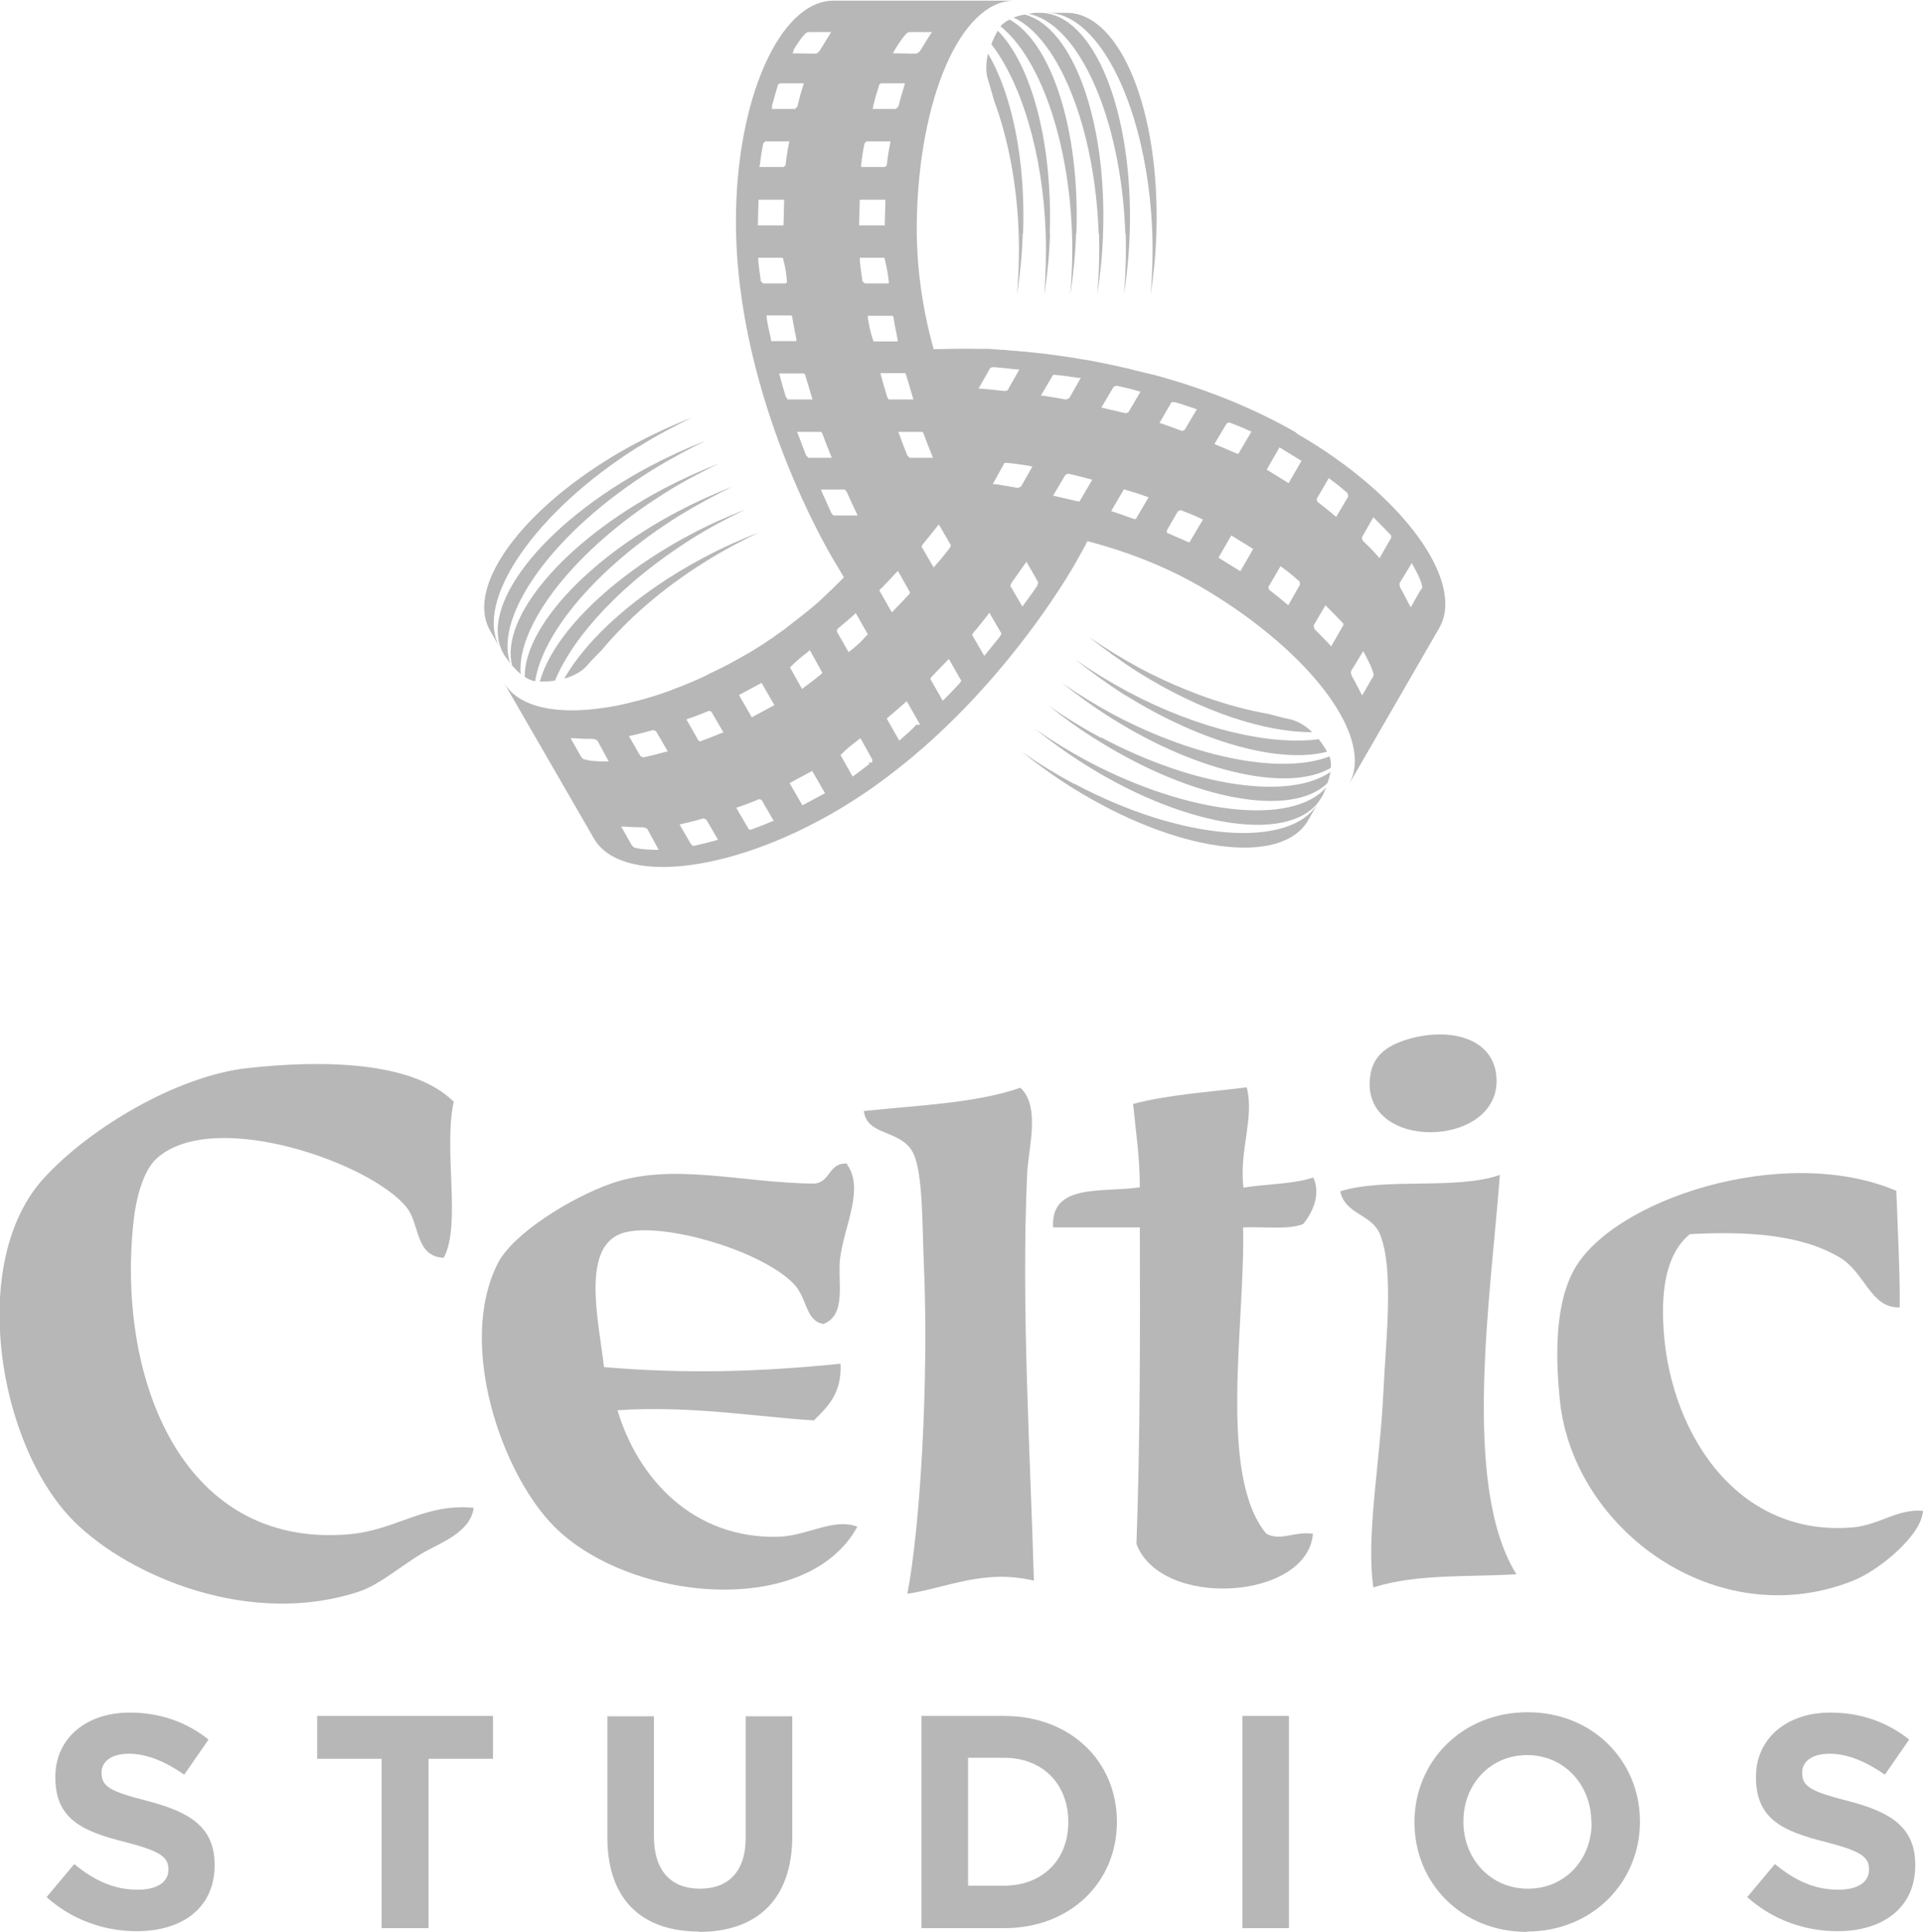 <svg xmlns="http://www.w3.org/2000/svg" id="Layer_2" data-name="Layer 2" viewBox="0 0 56.99 57.26"><defs><style>      .cls-1, .cls-2 {        fill: #b7b7b7;      }      .cls-2 {        fill-rule: evenodd;      }    </style></defs><g id="VECTOR"><g><path class="cls-1" d="M30.32,6.92c.08-2.2-.34-4.15-1.04-5.33-.06.27-.08.55.01.8.06.19.11.39.17.59.41,1.1.68,2.47.73,3.95.02.61,0,1.22-.05,1.81.09-.59.15-1.2.17-1.81"></path><path class="cls-1" d="M31.11,6.92c.09-2.7-.55-5.01-1.54-6.01-.07.12-.14.26-.19.4.88,1.14,1.53,3.22,1.61,5.61.02.61,0,1.22-.04,1.81.09-.59.15-1.2.17-1.81"></path><path class="cls-1" d="M31.9,6.92c.11-3.07-.74-5.65-1.98-6.34-.11.05-.2.12-.27.2,1.14.91,2.02,3.31,2.12,6.14.02.61,0,1.22-.05,1.81.09-.59.15-1.2.17-1.81"></path><path class="cls-1" d="M32.57,6.92c.02.61,0,1.22-.05,1.81.09-.59.15-1.2.17-1.81.12-3.35-.9-6.11-2.32-6.49-.12.02-.22.05-.33.09,1.33.62,2.41,3.25,2.52,6.4"></path><path class="cls-1" d="M33.36,6.92c.02.61,0,1.22-.05,1.81.09-.59.15-1.2.17-1.81.12-3.61-1.07-6.54-2.66-6.54h-.12c-.07,0-.14.02-.22.03,1.49.29,2.75,3.09,2.87,6.51"></path><path class="cls-1" d="M34.15,6.92c.02.61,0,1.22-.05,1.81.09-.59.15-1.2.17-1.81.12-3.61-1.06-6.54-2.66-6.54h-.58c1.59,0,2.99,2.93,3.12,6.54"></path><path class="cls-1" d="M38.89,21.7c-.2-.19-.44-.34-.7-.39-.2-.04-.4-.1-.6-.15-1.15-.2-2.47-.65-3.78-1.34-.54-.29-1.06-.61-1.55-.95.47.37.96.73,1.48,1.06,1.87,1.17,3.76,1.78,5.14,1.77"></path><path class="cls-1" d="M33.36,20.61c2.29,1.43,4.61,2.03,5.97,1.67-.07-.12-.15-.25-.25-.37-1.43.19-3.55-.29-5.66-1.41-.54-.29-1.06-.61-1.55-.95.47.37.96.73,1.48,1.06"></path><path class="cls-1" d="M33.02,21.19c-.54-.29-1.06-.61-1.55-.95.47.37.96.73,1.49,1.06,2.6,1.63,5.25,2.18,6.48,1.46.01-.12,0-.24-.04-.34-1.36.53-3.88.09-6.38-1.23"></path><path class="cls-1" d="M32.63,21.87c-.54-.29-1.06-.61-1.55-.95.47.37.96.73,1.49,1.05,2.84,1.77,5.73,2.27,6.77,1.24.04-.11.07-.22.09-.33-1.21.84-4.01.46-6.79-1.02"></path><path class="cls-1" d="M32.23,22.56c-.54-.29-1.06-.61-1.55-.95.47.37.96.73,1.49,1.06,3.06,1.92,6.19,2.35,6.99.97l.05-.08c.03-.07.06-.14.09-.22-1,1.14-4.05.82-7.07-.78"></path><path class="cls-1" d="M31.84,23.24c-.54-.29-1.06-.61-1.55-.95.47.37.96.73,1.49,1.06,3.06,1.91,6.19,2.35,6.99.96l.29-.51c-.8,1.38-4.03,1.13-7.22-.57"></path><path class="cls-1" d="M16.74,20.11c.27-.08.52-.21.68-.41.13-.15.28-.29.42-.44.75-.9,1.79-1.82,3.06-2.61.52-.33,1.06-.61,1.59-.87-.56.22-1.12.47-1.66.76-1.95,1.04-3.42,2.37-4.1,3.56"></path><path class="cls-1" d="M16.01,20.2c.14,0,.29,0,.44-.03.55-1.34,2.03-2.93,4.05-4.2.52-.33,1.06-.61,1.59-.87-.56.22-1.12.47-1.66.76-2.38,1.27-4.06,2.98-4.43,4.34"></path><path class="cls-1" d="M18.93,13.24c.52-.33,1.06-.61,1.59-.87-.56.22-1.11.47-1.66.76-3.19,1.7-5.13,4.19-4.33,5.57l.29.51c-.8-1.38,1.04-4.05,4.1-5.97"></path><path class="cls-1" d="M14.93,19.39l.05.08c.05.06.09.13.14.19-.49-1.43,1.31-3.92,4.21-5.73.52-.32,1.06-.61,1.59-.87-.56.22-1.11.47-1.66.76-3.19,1.7-5.13,4.19-4.33,5.57"></path><path class="cls-1" d="M15.19,19.74c.08.09.16.17.24.24-.12-1.46,1.61-3.7,4.28-5.37.52-.33,1.06-.61,1.59-.87-.56.22-1.11.47-1.66.76-2.95,1.57-4.83,3.82-4.46,5.24"></path><path class="cls-1" d="M15.55,20.06c.1.07.21.12.31.13.22-1.44,1.86-3.4,4.26-4.9.52-.32,1.06-.61,1.59-.87-.56.22-1.11.47-1.66.76-2.71,1.44-4.51,3.46-4.5,4.88"></path><path class="cls-1" d="M38.41,12.82c-1.39-.8-2.87-1.35-4.25-1.72h0s-.03,0-.05-.01c-.17-.04-.33-.08-.5-.12-.11-.03-.22-.06-.33-.08-.16-.04-.31-.07-.46-.1-.11-.02-.23-.05-.34-.07-.14-.03-.27-.05-.41-.07-.12-.02-.24-.04-.35-.06-.12-.02-.23-.03-.35-.05-.12-.02-.25-.03-.37-.05-.1-.01-.19-.02-.28-.03-.13-.01-.25-.03-.37-.04-.08,0-.15-.01-.23-.02-.12,0-.24-.02-.35-.03-.06,0-.12,0-.17-.01-.11,0-.22-.02-.32-.02-.05,0-.09,0-.14,0-.06,0-.13,0-.18,0h0c-.41-.01-.66,0-.66,0h0s-.27,0-.63.01c-.35-1.25-.52-2.53-.5-3.79.06-3.61,1.29-6.54,2.89-6.54h-5.36c-1.59,0-2.89,2.93-2.89,6.54,0,5.29,2.89,10.03,2.89,10.03h0s.13.22.31.52c-.12.13-.25.25-.37.37-.13.12-.25.24-.38.36-.24.21-.48.4-.73.59-.12.09-.23.19-.35.27-.37.27-.76.53-1.16.75-.33.19-.67.37-1,.52-.04.02-.08.04-.11.06-.32.15-.63.28-.93.39-.05.02-.1.04-.15.06-.3.11-.6.2-.89.28-.04.01-.09.02-.13.03-.29.08-.58.14-.85.18-1.46.23-2.61,0-3.04-.76l2.68,4.64c.8,1.38,3.98,1.04,7.11-.77,4.48-2.59,7.12-7.3,7.23-7.51h0s.01-.02.03-.05c0-.01.01-.02.02-.04,0-.01.02-.03.02-.04.01-.02.03-.04.04-.07.01-.02.03-.05.04-.07.02-.03.03-.06.05-.09.02-.03.03-.06.05-.1.01-.03.03-.05.04-.07,1.25.33,2.44.8,3.52,1.45,3.1,1.86,5.02,4.39,4.22,5.77l2.68-4.64c.8-1.38-1.09-3.97-4.22-5.77M17.94,22.57c-.35,0-.51-.03-.65-.07-.04-.03-.06-.06-.08-.09l-.3-.53h.1c.13.01.29.02.54.02.06,0,.13.03.16.06l.33.61h-.1ZM19.44,25.19c-.35-.01-.51-.03-.65-.07-.03-.03-.06-.05-.08-.09l-.3-.53h.1c.13.01.29.02.53.02.06,0,.13.03.15.06l.33.61h-.1ZM19.7,22.29c-.24.07-.38.1-.64.16h0s0,0,0,0l-.08-.04-.34-.59.08-.02c.23-.05.37-.09.63-.16h.01s.08.03.08.03l.35.6-.07.02ZM21.21,24.91c-.25.07-.38.1-.64.16h0s-.03,0-.03,0l-.05-.03-.35-.6.07-.02c.23-.05.37-.09.63-.16h.01s.08.03.08.03l.35.6-.07.02ZM21.37,21.73c-.24.1-.36.15-.61.24h0s-.03,0-.03,0l-.03-.02-.36-.63.06-.02c.24-.08.36-.13.61-.23h.01s.06.02.06.02l.36.62-.06.02ZM22.87,24.35c-.24.1-.36.15-.61.24h0s-.03,0-.03,0h-.03s-.12-.2-.12-.2l-.26-.45.06-.02c.24-.08.37-.13.61-.23h.03s.05.02.05.02l.36.62-.06.02ZM22.28,21.26l-.38-.66.67-.36.38.66-.67.36ZM23.95,19.31l.05-.04.37.67-.03.04c-.22.18-.33.26-.52.4l-.05.04-.36-.64c.24-.23.35-.32.54-.46M23.78,23.87l-.38-.66.67-.36.38.66-.67.36ZM30.52,13.82h.08s-.34.6-.34.6l-.09.04h-.02c-.26-.05-.41-.07-.65-.11h-.08s.35-.63.35-.63h.07c.26.02.41.05.68.09M29.35,10.9l.09-.02c.27.02.42.04.69.07h.08s-.35.62-.35.62l-.09.02h0c-.28-.03-.43-.05-.68-.07h-.09s.35-.62.35-.62ZM27.34,12.8l.04.07c.09.26.15.4.24.62l.03.08h-.69s-.07-.07-.07-.07c-.09-.23-.15-.37-.24-.63l-.03-.07h.72ZM26.33,11.83l-.04-.07c-.08-.27-.12-.4-.18-.63l-.02-.07h.74s.03.07.03.07l.21.71h-.74ZM26.51,1.49c.18-.29.28-.43.38-.52.04-.02.08-.02.12-.02h.61l-.06.09c-.07.11-.16.25-.28.45-.03.05-.09.09-.13.1h0s-.69-.01-.69-.01l.05-.08ZM25.87,3.17c.06-.24.1-.38.18-.63v-.03s.06-.04.06-.04h.71s-.02.07-.02.07c-.07.23-.11.36-.18.63h-.01s-.06.06-.06.06h-.69s.02-.07.02-.07ZM25.52,4.89c.03-.26.05-.39.1-.64h0s.06-.06.06-.06h.71s-.01.07-.01.07c-.05.25-.07.38-.1.64h0s-.05.05-.05.05h-.71s0-.06,0-.06ZM26.34,8.4h-.72s0-.01,0-.01l-.06-.05c-.04-.28-.06-.41-.08-.64v-.06s.73,0,.73,0c.08.32.1.46.13.7v.06ZM25.48,5.92h.76l-.02.76h-.76s.02-.76.02-.76ZM23.51,1.49c.18-.29.28-.43.39-.52.04-.02.08-.02.12-.02h.61l-.05.09c-.07.11-.16.25-.28.45-.03.05-.09.1-.13.1h0s-.69-.01-.69-.01l.05-.08ZM22.87,3.17c.07-.24.1-.38.18-.63v-.03s.07-.04.07-.04h.7l-.02.07c-.07.23-.11.36-.17.63h-.01s-.06.06-.06.06h-.69s.02-.07.02-.07ZM22.52,4.89c.03-.26.05-.39.1-.64h0s.06-.06.06-.06h.71s-.01.07-.01.07c-.05.25-.07.38-.1.64l-.06.05h-.71s0-.06,0-.06ZM22.48,5.92h.76l-.02.76h-.76s.02-.76.02-.76ZM22.61,8.39l-.06-.05c-.04-.28-.06-.41-.08-.64v-.06s.73,0,.73,0c.08.31.1.44.12.68v.06s-.05.02-.05.02h-.66s0-.01,0-.01ZM22.72,9.42v-.07s.74,0,.74,0l.02.05c.04.26.07.39.12.64v.07s-.75,0-.75,0v-.05c-.06-.26-.09-.39-.13-.64M23.29,11.77c-.08-.27-.12-.4-.18-.63l-.02-.07h.75s.03.07.03.07l.21.7h-.74s-.04-.07-.04-.07ZM23.89,13.5c-.09-.23-.14-.37-.24-.63l-.03-.07h.72s.04.07.04.07c.09.26.15.4.24.62l.03.08h-.69s-.07-.07-.07-.07ZM24.7,15.28l-.06-.07c-.11-.24-.17-.38-.28-.62l-.03-.08h.71l.06.08c.11.25.18.4.28.61l.04.08h-.71ZM24.8,18.72l.02-.08c.21-.17.32-.27.49-.42l.05-.05.36.63-.06.06c-.16.18-.26.27-.46.43l-.05.04-.35-.61h0ZM25.85,22.52v.08s-.11,0-.11,0l.03.04c-.17.13-.27.21-.45.34l-.05.04-.36-.64c.23-.23.34-.31.54-.46l.05-.04.35.63h0ZM25.86,10.04c-.07-.23-.1-.37-.14-.61v-.07s.74,0,.74,0l.02.05c.04.26.07.39.12.64v.07s-.71,0-.71,0l-.03-.08ZM26.11,17.45l.5-.53.36.64-.03.06c-.19.2-.29.3-.46.48l-.05.05-.37-.65.04-.06ZM27.16,21.48c-.16.17-.27.26-.46.43l-.05.04-.37-.65.04-.04c.2-.17.31-.26.5-.43l.05-.05.4.7h-.1ZM27.35,16.13c.17-.21.27-.33.42-.52l.05-.07.36.62-.03.08c-.16.2-.25.32-.43.52l-.05.06-.36-.62.04-.07ZM28.44,20.25c-.19.21-.29.31-.45.47l-.05.05-.37-.65.04-.06.51-.53.37.65-.05.07ZM29.64,18.86c-.17.21-.26.32-.42.52l-.05.06-.36-.62.04-.07c.18-.21.27-.33.42-.52l.05-.07.36.62-.04.07ZM30.75,17.35c-.15.22-.24.34-.4.56l-.05.07-.36-.62.04-.09c.16-.22.25-.35.39-.55l.05-.07.35.61-.03.09ZM30.85,11.72l.36-.61h.07c.28.03.42.05.67.09h.08s-.34.6-.34.6l-.09.04h-.02c-.26-.05-.41-.07-.65-.11h-.08ZM32,14.86h-.06s-.73-.17-.73-.17l.36-.61.08-.04c.29.06.42.1.65.16l.07.02-.37.63ZM33,11.47l.08-.04c.27.06.41.09.65.16l.07.02-.36.61-.07.03-.73-.17.36-.61ZM33.69,15.36l-.06.03h0c-.26-.09-.39-.14-.63-.22l-.07-.02.38-.65.08.03c.25.07.38.11.59.19l.06.02-.36.61ZM34.36,12.54l.36-.62h.09c.23.06.36.11.6.19l.06.02-.36.61-.06.03h-.03c-.24-.09-.37-.14-.61-.22l-.07-.02ZM35.26,16.07h-.04c-.25-.11-.64-.28-.64-.28v-.07s.33-.57.33-.57h.01l.07-.03c.26.1.39.15.6.25l.06.03-.39.66ZM36.35,12.54h.01l.07-.02c.26.1.39.15.6.25l.06.02-.39.66h-.03c-.26-.11-.68-.29-.68-.29l.37-.62ZM36.76,16.93s-.46-.28-.6-.37l-.05-.03.38-.66.65.4-.38.66ZM38.17,17.93l-.05-.04c-.19-.16-.3-.25-.51-.41l-.02-.08.36-.62.05.04c.21.15.31.24.51.41h0s.02.09.02.09l-.35.62ZM38.19,14.32l-.65-.4.38-.66.65.4-.38.66ZM39.8,18.55l-.35.61-.05-.06c-.16-.17-.26-.27-.45-.46v-.02l-.02-.08.35-.6.05.05c.18.18.28.28.46.47l.02.02v.07ZM39.6,15.32l-.05-.04c-.19-.16-.3-.25-.51-.41l-.02-.08.36-.62.05.04c.21.15.31.24.51.41v.02l.02.07-.36.61ZM40.67,20.09l-.3.52-.05-.09c-.06-.11-.13-.26-.25-.47-.03-.05-.04-.13-.03-.16l.36-.59.05.09c.16.31.23.46.26.6,0,.04-.02.08-.04.11M40.88,16.54l-.05-.06c-.16-.18-.26-.28-.45-.46h0s-.02-.09-.02-.09l.34-.6.05.05c.18.18.28.28.46.47l.02.02v.07s-.35.61-.35.61ZM42.11,17.47l-.3.53-.05-.09c-.06-.11-.13-.26-.25-.47-.03-.05-.04-.13-.03-.16l.36-.59.05.09c.17.31.23.46.26.6,0,.04-.02.08-.04.11"></path><path class="cls-2" d="M41.88,30.76c1.22-.3,2.41.07,2.47,1.19.12,2.09-3.99,2.2-3.75,0,.06-.55.36-.96,1.28-1.19"></path><path class="cls-2" d="M13.45,32.64c-.32,1.43.23,3.67-.3,4.64-.84-.03-.71-1-1.09-1.48-1.03-1.32-5.7-2.97-7.4-1.48-.46.4-.64,1.35-.69,1.78-.54,4.56,1.31,9.77,6.32,9.38,1.45-.11,2.26-.93,3.75-.79-.11.76-1.02,1.04-1.58,1.38-.59.36-1.21.89-1.78,1.09-3.22,1.09-6.82-.41-8.49-2.07-2.26-2.26-3.15-7.7-.89-10.17,1.38-1.51,3.97-3.03,6.02-3.26,2.23-.25,4.92-.21,6.12.99"></path><path class="cls-2" d="M30.24,32.24c.61.57.23,1.8.2,2.57-.18,3.93.1,8.4.2,12.04-1.47-.35-2.54.2-3.75.39.38-1.95.64-6.33.49-9.77-.05-1.05-.02-2.64-.3-3.26-.34-.75-1.38-.51-1.48-1.28,1.61-.17,3.32-.23,4.64-.69"></path><path class="cls-2" d="M36.95,32.24c.23.9-.23,1.85-.1,2.96.68-.11,1.48-.1,2.07-.3.24.51-.04,1.07-.3,1.38-.45.18-1.18.07-1.78.1.07,2.79-.76,7.34.69,9.08.44.23.81-.08,1.38,0-.16,1.97-4.51,2.24-5.23.3.11-3.05.11-6.21.1-9.38h-2.57c-.08-1.33,1.48-1.02,2.57-1.19,0-.9-.12-1.66-.2-2.47,1.02-.27,2.22-.35,3.36-.49"></path><path class="cls-2" d="M25.1,34.51c.52.71-.07,1.81-.2,2.76-.09.7.21,1.69-.49,1.97-.54-.07-.48-.77-.89-1.19-1-1.03-4.07-1.89-5.13-1.48-1.17.45-.64,2.63-.49,3.95,2.45.21,4.64.14,7.01-.1.04.87-.37,1.27-.79,1.68-1.56-.09-3.69-.45-5.82-.3.62,2.06,2.26,3.8,4.74,3.75.89-.02,1.64-.57,2.37-.3-1.51,2.75-6.78,2.21-8.98,0-1.56-1.56-2.89-5.4-1.68-7.8.45-.89,2.17-1.95,3.36-2.37,1.82-.64,3.91-.01,6.02,0,.49-.03.42-.64.99-.59"></path><path class="cls-2" d="M44.45,34.81c-.25,3.46-1.16,9.21.49,11.85-1.47.09-2.94-.02-4.24.39-.22-1.55.2-3.68.3-5.82.07-1.52.32-3.59-.1-4.64-.24-.61-1.04-.59-1.18-1.28,1.33-.42,3.46-.03,4.74-.49"></path><path class="cls-2" d="M56.2,35.3c.04,1.08.11,2.48.1,3.45-.87.03-1.01-1.02-1.78-1.48-1.15-.69-2.78-.78-4.44-.69-.74.61-.82,1.73-.79,2.57.1,3.17,2.11,6.43,5.63,6.12.77-.07,1.33-.56,2.07-.49-.04.73-1.31,1.77-2.07,2.07-4.04,1.61-8.29-1.51-8.69-5.33-.1-.99-.21-2.71.4-3.85,1.12-2.11,6.24-3.8,9.58-2.37"></path><path class="cls-1" d="M4.05,57.24c-.95,0-1.91-.33-2.67-1.01l.82-.98c.57.47,1.16.76,1.88.76.57,0,.91-.22.91-.59v-.02c0-.35-.22-.53-1.27-.8-1.27-.32-2.08-.67-2.08-1.92v-.02c0-1.14.92-1.9,2.2-1.9.92,0,1.7.29,2.34.8l-.72,1.04c-.56-.39-1.11-.62-1.64-.62s-.81.24-.81.55v.02c0,.41.27.55,1.36.83,1.28.33,1.99.79,1.99,1.89v.02c0,1.25-.95,1.95-2.31,1.95"></path><polygon class="cls-1" points="12.7 52.13 12.7 57.15 11.31 57.15 11.31 52.13 9.4 52.13 9.4 50.86 14.61 50.86 14.61 52.13 12.7 52.13"></polygon><path class="cls-1" d="M20.72,57.25c-1.69,0-2.72-.94-2.72-2.79v-3.59h1.38v3.56c0,1.02.51,1.55,1.36,1.55s1.36-.51,1.36-1.51v-3.6h1.38v3.55c0,1.9-1.07,2.84-2.76,2.84"></path><path class="cls-1" d="M29.76,57.15h-2.45v-6.29h2.45c1.98,0,3.34,1.36,3.34,3.13v.02c0,1.77-1.37,3.14-3.34,3.14M31.66,54c0-1.12-.76-1.9-1.9-1.9h-1.07v3.79h1.07c1.13,0,1.9-.76,1.9-1.88v-.02Z"></path><rect class="cls-1" x="36.82" y="50.86" width="1.38" height="6.29"></rect><path class="cls-1" d="M45.25,57.26c-1.94,0-3.33-1.45-3.33-3.24v-.02c0-1.79,1.41-3.25,3.35-3.25s3.33,1.45,3.33,3.23v.02c0,1.79-1.41,3.25-3.35,3.25M47.16,54c0-1.08-.79-1.98-1.9-1.98s-1.89.88-1.89,1.96v.02c0,1.08.79,1.98,1.91,1.98s1.89-.88,1.89-1.96v-.02Z"></path><path class="cls-1" d="M54.45,57.24c-.95,0-1.91-.33-2.67-1.01l.82-.98c.57.47,1.16.76,1.88.76.57,0,.91-.22.91-.59v-.02c0-.35-.22-.53-1.27-.8-1.27-.32-2.08-.67-2.08-1.92v-.02c0-1.14.92-1.9,2.2-1.9.92,0,1.7.29,2.34.8l-.72,1.04c-.56-.39-1.11-.62-1.64-.62s-.81.24-.81.55v.02c0,.41.27.55,1.36.83,1.28.33,1.99.79,1.99,1.89v.02c0,1.25-.95,1.95-2.31,1.95"></path></g></g></svg>